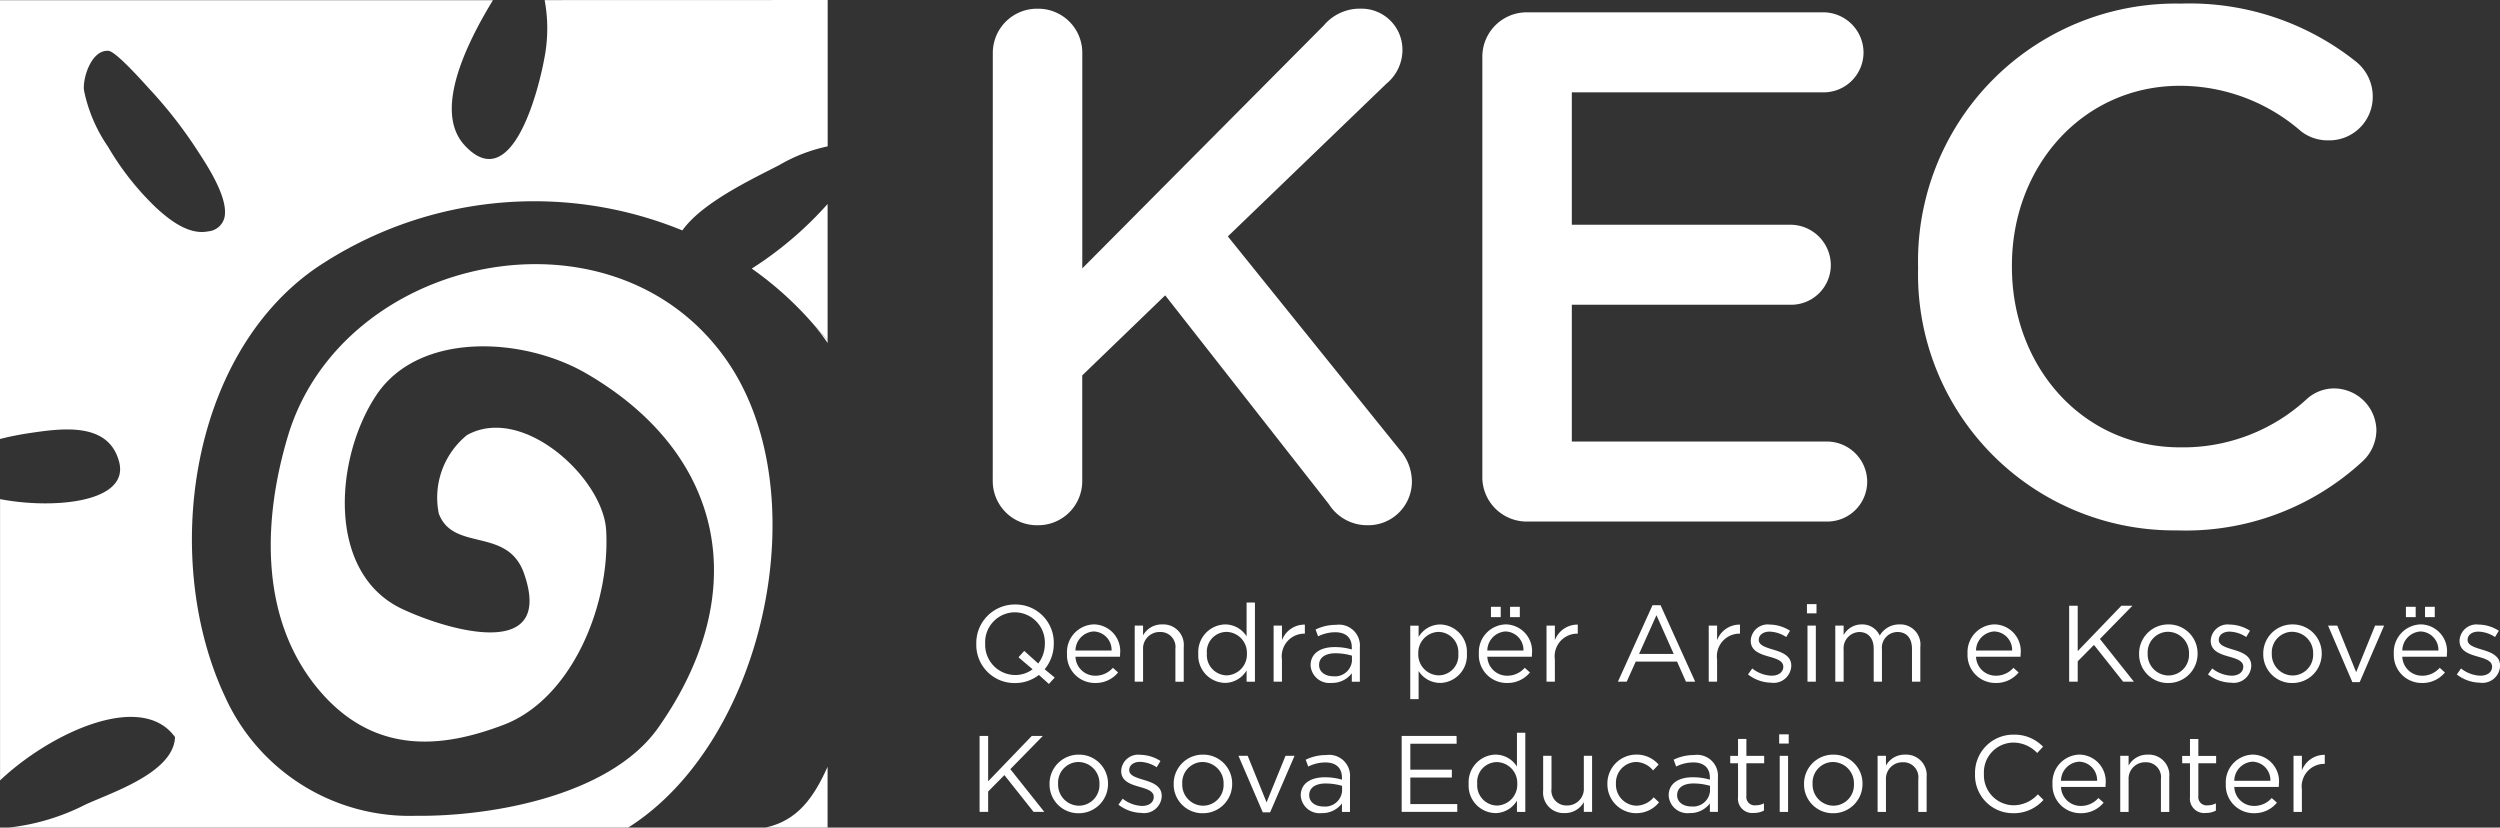 <?xml version="1.0" encoding="UTF-8"?> <svg xmlns="http://www.w3.org/2000/svg" width="138.5" height="45.849" viewBox="0 0 138.5 45.849"><rect x="0" y="0" width="138.5" height="45.849" fill="#333333" stroke="none"/><path d="M-537.851,517.338v0h0Z" transform="translate(567.989 -514.002)" fill="#fff"></path><path d="M-517.591,534.938a18.933,18.933,0,0,1,3.255,2.9l-.231-.26.942,1.06.237.266V531.36a20.006,20.006,0,0,1-4.2,3.578" transform="translate(559.237 -520.059)" fill="#fff"></path><path d="M-510.914,543.982v-.154l-.237-.266-.711-.8a12.083,12.083,0,0,1,.948,1.221" transform="translate(556.763 -524.983)" fill="#fff"></path><path d="M-516.246,589.615h3.438v-3.371c-.773,1.723-1.666,2.979-3.438,3.371" transform="translate(558.656 -543.766)" fill="#fff"></path><path d="M-560.668,514.263c.019-.105.031-.168.036-.2-.006.034-.02.106-.036.2m-.088.471c.026-.14.061-.325.087-.468-.02.107-.048.261-.087.468m-17.7,8.708a1.013,1.013,0,0,1-.911.84c-1.076.22-2.147-.628-2.88-1.3a15.348,15.348,0,0,1-2.673-3.386,8.487,8.487,0,0,1-1.328-3.1c0-.028-.007-.056-.009-.085-.056-.653.419-2.192,1.357-2.131.426.027,2,1.819,2.3,2.142a24.95,24.95,0,0,1,2.6,3.332c.461.714,1.731,2.575,1.542,3.695m17.725-11.978a8.582,8.582,0,0,1-.038,3.336l.011-.057c0,.02-.007.037-.011.057l-.006.031c-.029.155-.023.12,0,0,0-.011,0-.017.006-.029-.308,1.653-1.786,7.546-4.4,4.7-1.69-1.84-.016-5.426,1.574-8.034h-27.309v24.311c.625-.161,1.194-.26,1.493-.306,1.9-.289,4.5-.673,5.1,1.549l-.011-.044.106.391c.016.059.031.115.041.151h0l-.041-.151-.094-.348c.616,2.276-3.633,2.661-6.591,2.088V554.7c2.735-2.595,7.82-5,9.693-2.4-.073,1.954-3.45,3.048-4.946,3.73a12.306,12.306,0,0,1-4.284,1.285h34.332c7.591-4.786,10.555-18.557,5.47-25.874-6.3-9.065-21.3-5.877-24.317,4.18-1.425,4.754-1.569,10.291,1.825,14.193,3.262,3.751,7.257,2.891,10.122,1.807,3.739-1.413,5.926-6.588,5.682-10.787-.168-2.882-4.626-6.988-7.71-5.264a4.462,4.462,0,0,0-1.562,4.344c.8,2.144,3.812.719,4.722,3.318,1.722,4.921-4.269,3.138-6.752,1.968-4.212-1.985-3.741-8.357-1.439-11.831,2.364-3.567,8.158-3.236,11.636-1.218,7.691,4.46,9.262,12.139,3.993,19.627-2.63,3.738-9.16,4.93-13.45,4.883a11.226,11.226,0,0,1-10.543-6.582c-3.53-7.5-2.057-18.842,5.019-23.759a21.628,21.628,0,0,1,20.308-2.09c1.109-1.552,3.826-2.82,5.374-3.622a8.916,8.916,0,0,1,2.677-1.034v-8.108Z" transform="translate(590.906 -511.465)" fill="#fff"></path><path d="M-493.353,573.341l.318-.354.775.7a1.788,1.788,0,0,0,.367-1.094,1.675,1.675,0,0,0-1.659-1.743,1.654,1.654,0,0,0-1.647,1.731,1.674,1.674,0,0,0,1.659,1.743,1.585,1.585,0,0,0,.968-.319Zm2.007,1.124-.324.354-.553-.5a2.134,2.134,0,0,1-1.328.45,2.113,2.113,0,0,1-2.14-2.17,2.134,2.134,0,0,1,2.152-2.182,2.113,2.113,0,0,1,2.14,2.17,2.2,2.2,0,0,1-.505,1.418Z" transform="translate(549.778 -536.928)" fill="#fff"></path><path d="M-484.374,573.81a1.023,1.023,0,0,0-.991-1.058,1.071,1.071,0,0,0-1.01,1.058Zm-.907,1.394a1.286,1.286,0,0,0,.979-.439l.289.258a1.6,1.6,0,0,1-1.28.583,1.546,1.546,0,0,1-1.551-1.623,1.535,1.535,0,0,1,1.491-1.623,1.481,1.481,0,0,1,1.449,1.647,1.2,1.2,0,0,1-.006.144h-2.464a1.089,1.089,0,0,0,1.094,1.052" transform="translate(545.956 -537.769)" fill="#fff"></path><path d="M-479.777,575.535h-.463v-3.107h.463v.541a1.177,1.177,0,0,1,1.063-.607,1.135,1.135,0,0,1,1.19,1.245v1.929h-.462V573.72a.829.829,0,0,0-.86-.938.914.914,0,0,0-.931.974Z" transform="translate(543.103 -537.769)" fill="#fff"></path><path d="M-472.47,571.853a1.1,1.1,0,0,0-1.094,1.2,1.121,1.121,0,0,0,1.094,1.208,1.158,1.158,0,0,0,1.124-1.208,1.157,1.157,0,0,0-1.124-1.2m1.106,2.759v-.625a1.4,1.4,0,0,1-1.19.692,1.518,1.518,0,0,1-1.485-1.617,1.527,1.527,0,0,1,1.485-1.623,1.4,1.4,0,0,1,1.19.662v-1.876h.463v4.388Z" transform="translate(540.425 -536.846)" fill="#fff"></path><path d="M-466.231,575.543h-.463v-3.107h.463v.811a1.329,1.329,0,0,1,1.268-.865v.5H-465a1.252,1.252,0,0,0-1.232,1.424Z" transform="translate(537.252 -537.778)" fill="#fff"></path><path d="M-462.616,574.627c0,.4.361.625.781.625a.94.94,0,0,0,1.04-.842v-.3a3.251,3.251,0,0,0-.913-.132c-.583,0-.908.253-.908.649m-.054-1.586-.139-.379a2.57,2.57,0,0,1,1.13-.258,1.159,1.159,0,0,1,1.322,1.25v1.9h-.445v-.469a1.359,1.359,0,0,1-1.124.535,1.043,1.043,0,0,1-1.16-.974c0-.661.541-1.01,1.328-1.01a3.307,3.307,0,0,1,.955.132v-.108c0-.558-.343-.847-.925-.847a2.16,2.16,0,0,0-.944.228" transform="translate(535.693 -537.787)" fill="#fff"></path><path d="M-451.8,572.776a1.156,1.156,0,0,0-1.124,1.2,1.158,1.158,0,0,0,1.124,1.208,1.1,1.1,0,0,0,1.093-1.2,1.121,1.121,0,0,0-1.093-1.208m.084,2.825a1.4,1.4,0,0,1-1.19-.661V576.5h-.463v-4.069h.463v.625a1.4,1.4,0,0,1,1.19-.691,1.518,1.518,0,0,1,1.484,1.617,1.523,1.523,0,0,1-1.484,1.623" transform="translate(531.497 -537.769)" fill="#fff"></path><path d="M-444.951,570.647h.541v.571h-.541Zm-1.058,0h.541v.571h-.541Zm1.8,2.423a1.023,1.023,0,0,0-.991-1.058,1.071,1.071,0,0,0-1.01,1.058Zm-.907,1.394a1.286,1.286,0,0,0,.979-.439l.289.258a1.606,1.606,0,0,1-1.28.583,1.546,1.546,0,0,1-1.551-1.623,1.535,1.535,0,0,1,1.491-1.623,1.481,1.481,0,0,1,1.449,1.647,1.2,1.2,0,0,1-.006.144h-2.464a1.089,1.089,0,0,0,1.094,1.052" transform="translate(528.608 -537.029)" fill="#fff"></path><path d="M-439.615,575.543h-.463v-3.107h.463v.811a1.33,1.33,0,0,1,1.268-.865v.5h-.037a1.252,1.252,0,0,0-1.232,1.424Z" transform="translate(525.755 -537.778)" fill="#fff"></path><path d="M-430.981,571.042l-.962,2.146h1.918Zm2.146,3.684h-.511l-.493-1.112h-2.29l-.5,1.112h-.487l1.917-4.237h.445Z" transform="translate(522.748 -536.961)" fill="#fff"></path><g transform="translate(94.664 34.603)"><path d="M-423.794,575.543h-.463v-3.107h.463v.811a1.329,1.329,0,0,1,1.268-.865v.5h-.036a1.252,1.252,0,0,0-1.232,1.424Z" transform="translate(424.257 -572.381)" fill="#fff"></path><path d="M-419.14,575.6a2.139,2.139,0,0,1-1.287-.457l.235-.331a1.818,1.818,0,0,0,1.076.4c.373,0,.643-.192.643-.493v-.012c0-.312-.366-.432-.775-.547-.487-.139-1.028-.307-1.028-.878v-.012a.94.94,0,0,1,1.058-.89,2.124,2.124,0,0,1,1.118.343l-.21.348a1.758,1.758,0,0,0-.92-.3c-.366,0-.6.193-.6.451v.012c0,.295.385.409.8.535.481.144,1,.331,1,.89v.012a.979.979,0,0,1-1.106.932" transform="translate(422.603 -572.382)" fill="#fff"></path></g><path d="M-414.65,574.68h.462v-3.107h-.462Zm-.03-3.786h.529v-.511h-.529Z" transform="translate(514.785 -536.915)" fill="#fff"></path><g transform="translate(101.674 34.592)"><path d="M-408.359,572.361a1.117,1.117,0,0,1,1.154,1.25v1.923h-.462v-1.815c0-.6-.3-.937-.805-.937a.87.87,0,0,0-.859.962v1.791h-.457v-1.827c0-.583-.307-.925-.8-.925a.9.9,0,0,0-.866.979v1.773h-.462v-3.107h.462v.523a1.135,1.135,0,0,1,1-.589,1.055,1.055,0,0,1,1,.619,1.239,1.239,0,0,1,1.094-.619" transform="translate(411.917 -572.361)" fill="#fff"></path><path d="M-396.547,573.81a1.023,1.023,0,0,0-.991-1.058,1.071,1.071,0,0,0-1.01,1.058Zm-.907,1.394a1.286,1.286,0,0,0,.979-.439l.289.258a1.606,1.606,0,0,1-1.28.583,1.546,1.546,0,0,1-1.551-1.623,1.535,1.535,0,0,1,1.491-1.623,1.481,1.481,0,0,1,1.449,1.647,1.21,1.21,0,0,1-.006.144h-2.464a1.089,1.089,0,0,0,1.094,1.052" transform="translate(406.345 -572.361)" fill="#fff"></path></g><path d="M-385.519,574.749h-.595l-1.617-2.038-.9.908v1.13h-.474v-4.207h.474v2.512l2.416-2.512h.613l-1.8,1.839Z" transform="translate(503.736 -536.983)" fill="#fff"></path><g transform="translate(118.506 34.592)"><path d="M-380.675,572.77a1.142,1.142,0,0,0-1.136,1.208,1.167,1.167,0,0,0,1.148,1.214,1.144,1.144,0,0,0,1.142-1.2,1.174,1.174,0,0,0-1.154-1.22m0,2.837a1.593,1.593,0,0,1-1.611-1.617,1.61,1.61,0,0,1,1.623-1.629,1.6,1.6,0,0,1,1.617,1.617,1.615,1.615,0,0,1-1.629,1.629" transform="translate(382.286 -572.362)" fill="#fff"></path><path d="M-374.279,575.6a2.14,2.14,0,0,1-1.287-.457l.235-.331a1.818,1.818,0,0,0,1.076.4c.373,0,.643-.192.643-.493v-.012c0-.312-.366-.432-.775-.547-.487-.139-1.028-.307-1.028-.878v-.012a.94.94,0,0,1,1.058-.89,2.125,2.125,0,0,1,1.118.343l-.21.348a1.758,1.758,0,0,0-.92-.3c-.366,0-.6.193-.6.451v.012c0,.295.385.409.8.535.481.144,1,.331,1,.89v.012a.979.979,0,0,1-1.106.932" transform="translate(379.383 -572.371)" fill="#fff"></path><path d="M-368.568,572.77a1.142,1.142,0,0,0-1.136,1.208,1.167,1.167,0,0,0,1.148,1.214,1.144,1.144,0,0,0,1.142-1.2,1.174,1.174,0,0,0-1.154-1.22m0,2.837a1.593,1.593,0,0,1-1.61-1.617,1.61,1.61,0,0,1,1.622-1.629,1.6,1.6,0,0,1,1.617,1.617,1.615,1.615,0,0,1-1.629,1.629" transform="translate(377.056 -572.362)" fill="#fff"></path></g><path d="M-361.253,572.478h.5l-1.352,3.131h-.408l-1.346-3.131h.511l1.046,2.578Z" transform="translate(492.833 -537.82)" fill="#fff"></path><g transform="translate(132.615 33.618)"><path d="M-355.717,570.647h.54v.571h-.54Zm-1.058,0h.541v.571h-.541Zm1.8,2.423a1.023,1.023,0,0,0-.991-1.058,1.072,1.072,0,0,0-1.01,1.058Zm-.907,1.394a1.286,1.286,0,0,0,.979-.439l.289.258a1.6,1.6,0,0,1-1.28.583,1.546,1.546,0,0,1-1.551-1.623,1.535,1.535,0,0,1,1.491-1.623,1.481,1.481,0,0,1,1.449,1.647,1.2,1.2,0,0,1-.006.144h-2.464a1.089,1.089,0,0,0,1.094,1.052" transform="translate(357.448 -570.647)" fill="#fff"></path><path d="M-350.013,575.6a2.139,2.139,0,0,1-1.287-.457l.235-.331a1.818,1.818,0,0,0,1.076.4c.373,0,.644-.192.644-.493v-.012c0-.312-.367-.432-.775-.547-.487-.139-1.028-.307-1.028-.878v-.012a.94.94,0,0,1,1.058-.89,2.126,2.126,0,0,1,1.118.343l-.21.348a1.758,1.758,0,0,0-.92-.3c-.366,0-.6.193-.6.451v.012c0,.295.385.409.8.535.481.144,1,.331,1,.89v.012a.979.979,0,0,1-1.106.932" transform="translate(354.792 -571.397)" fill="#fff"></path></g><path d="M-491.781,587.448h-.595l-1.617-2.038-.9.908v1.13h-.474v-4.207h.474v2.512l2.416-2.512h.613l-1.8,1.839Z" transform="translate(549.636 -542.469)" fill="#fff"></path><g transform="translate(58.145 41.806)"><path d="M-486.937,585.469a1.142,1.142,0,0,0-1.136,1.208,1.167,1.167,0,0,0,1.148,1.214,1.145,1.145,0,0,0,1.142-1.2,1.174,1.174,0,0,0-1.154-1.22m0,2.837a1.593,1.593,0,0,1-1.61-1.617,1.609,1.609,0,0,1,1.622-1.629,1.6,1.6,0,0,1,1.617,1.617,1.615,1.615,0,0,1-1.629,1.629" transform="translate(488.547 -585.061)" fill="#fff"></path><path d="M-480.541,588.3a2.14,2.14,0,0,1-1.287-.457l.235-.331a1.818,1.818,0,0,0,1.076.4c.373,0,.644-.192.644-.492v-.013c0-.312-.367-.432-.775-.547-.487-.139-1.028-.307-1.028-.878v-.012a.94.94,0,0,1,1.058-.89,2.126,2.126,0,0,1,1.118.343l-.21.348a1.758,1.758,0,0,0-.92-.3c-.366,0-.6.193-.6.451v.012c0,.295.385.409.8.535.481.144,1,.331,1,.89v.012a.979.979,0,0,1-1.106.932" transform="translate(485.645 -585.07)" fill="#fff"></path><path d="M-474.83,585.469a1.142,1.142,0,0,0-1.136,1.208,1.167,1.167,0,0,0,1.148,1.214,1.145,1.145,0,0,0,1.142-1.2,1.174,1.174,0,0,0-1.154-1.22m0,2.837a1.594,1.594,0,0,1-1.611-1.617,1.609,1.609,0,0,1,1.623-1.629,1.6,1.6,0,0,1,1.617,1.617,1.615,1.615,0,0,1-1.629,1.629" transform="translate(483.318 -585.061)" fill="#fff"></path></g><path d="M-467.515,585.177h.5l-1.353,3.131h-.408l-1.346-3.131h.511l1.046,2.578Z" transform="translate(538.733 -543.305)" fill="#fff"></path><g transform="translate(72.061 41.83)"><path d="M-463.579,587.327c0,.4.361.625.781.625a.94.94,0,0,0,1.04-.842v-.3a3.249,3.249,0,0,0-.913-.132c-.583,0-.908.253-.908.649m-.054-1.587-.139-.379a2.57,2.57,0,0,1,1.13-.258,1.159,1.159,0,0,1,1.322,1.25v1.9h-.445v-.469a1.359,1.359,0,0,1-1.124.535,1.044,1.044,0,0,1-1.159-.974c0-.661.541-1.01,1.328-1.01a3.307,3.307,0,0,1,.955.132v-.108c0-.558-.343-.847-.925-.847a2.161,2.161,0,0,0-.944.228" transform="translate(464.048 -585.103)" fill="#fff"></path></g><path d="M-451.155,583.673h-2.566v1.437h2.3v.433h-2.3v1.472h2.6v.433H-454.2v-4.208h3.041Z" transform="translate(531.853 -542.469)" fill="#fff"></path><g transform="translate(81.367 40.591)"><path d="M-446.1,584.552a1.1,1.1,0,0,0-1.094,1.2,1.121,1.121,0,0,0,1.094,1.208,1.158,1.158,0,0,0,1.124-1.208,1.157,1.157,0,0,0-1.124-1.2m1.106,2.759v-.625a1.4,1.4,0,0,1-1.19.692,1.518,1.518,0,0,1-1.485-1.617,1.527,1.527,0,0,1,1.485-1.623,1.4,1.4,0,0,1,1.19.662v-1.876h.463v4.388Z" transform="translate(447.666 -582.923)" fill="#fff"></path><path d="M-438.153,585.177h.457v3.107h-.457v-.541a1.184,1.184,0,0,1-1.064.607,1.135,1.135,0,0,1-1.189-1.245v-1.929h.462v1.815a.829.829,0,0,0,.859.938.918.918,0,0,0,.932-.974Z" transform="translate(444.53 -583.897)" fill="#fff"></path><path d="M-432.549,588.306a1.6,1.6,0,0,1-1.592-1.617,1.6,1.6,0,0,1,1.592-1.629,1.6,1.6,0,0,1,1.245.553l-.307.324a1.255,1.255,0,0,0-.944-.469,1.149,1.149,0,0,0-1.112,1.208,1.163,1.163,0,0,0,1.142,1.214,1.281,1.281,0,0,0,.949-.463l.295.277a1.6,1.6,0,0,1-1.268.6" transform="translate(441.824 -583.846)" fill="#fff"></path><path d="M-427.7,587.327c0,.4.361.625.782.625a.939.939,0,0,0,1.04-.842v-.3a3.249,3.249,0,0,0-.913-.132c-.583,0-.908.253-.908.649m-.054-1.587-.139-.379a2.57,2.57,0,0,1,1.13-.258,1.159,1.159,0,0,1,1.322,1.25v1.9h-.445v-.469a1.36,1.36,0,0,1-1.124.535,1.044,1.044,0,0,1-1.159-.974c0-.661.541-1.01,1.328-1.01a3.307,3.307,0,0,1,.955.132v-.108c0-.558-.343-.847-.925-.847a2.163,2.163,0,0,0-.944.228" transform="translate(439.245 -583.865)" fill="#fff"></path><path d="M-421.266,586.688a.46.46,0,0,0,.523.517.977.977,0,0,0,.45-.108v.4a1.164,1.164,0,0,1-.558.132.791.791,0,0,1-.878-.877v-1.875h-.432v-.409h.432v-.938h.463v.938h.986v.409h-.986Z" transform="translate(436.649 -583.183)" fill="#fff"></path></g><path d="M-417.359,587.38h.463v-3.107h-.463Zm-.03-3.787h.529v-.511h-.529Z" transform="translate(515.955 -542.4)" fill="#fff"></path><g transform="translate(55.001 0.201)"><path d="M-413.354,585.469a1.142,1.142,0,0,0-1.136,1.208,1.167,1.167,0,0,0,1.148,1.214,1.145,1.145,0,0,0,1.142-1.2,1.174,1.174,0,0,0-1.154-1.22m0,2.837a1.593,1.593,0,0,1-1.61-1.617,1.609,1.609,0,0,1,1.622-1.629,1.6,1.6,0,0,1,1.617,1.617,1.615,1.615,0,0,1-1.629,1.629" transform="translate(459.907 -543.456)" fill="#fff"></path><path d="M-407.327,588.234h-.463v-3.107h.463v.541a1.177,1.177,0,0,1,1.063-.607,1.135,1.135,0,0,1,1.19,1.245v1.929h-.462v-1.815a.828.828,0,0,0-.86-.937.914.914,0,0,0-.931.974Z" transform="translate(456.808 -543.455)" fill="#fff"></path><path d="M-396.177,587.465a2.1,2.1,0,0,1-2.11-2.17,2.117,2.117,0,0,1,2.127-2.181,2.191,2.191,0,0,1,1.641.667l-.324.349a1.829,1.829,0,0,0-1.322-.577,1.647,1.647,0,0,0-1.629,1.731,1.662,1.662,0,0,0,1.629,1.743,1.828,1.828,0,0,0,1.358-.607l.312.307a2.189,2.189,0,0,1-1.683.739" transform="translate(452.703 -542.615)" fill="#fff"></path><path d="M-388.261,586.509a1.023,1.023,0,0,0-.991-1.058,1.072,1.072,0,0,0-1.01,1.058Zm-.907,1.394a1.286,1.286,0,0,0,.979-.439l.289.258a1.606,1.606,0,0,1-1.28.583,1.546,1.546,0,0,1-1.551-1.623,1.535,1.535,0,0,1,1.491-1.623,1.481,1.481,0,0,1,1.449,1.647,1.224,1.224,0,0,1-.006.145h-2.464a1.089,1.089,0,0,0,1.094,1.051" transform="translate(449.439 -543.455)" fill="#fff"></path><path d="M-383.663,588.234h-.463v-3.107h.463v.541a1.177,1.177,0,0,1,1.063-.607,1.135,1.135,0,0,1,1.19,1.245v1.929h-.462v-1.815a.828.828,0,0,0-.86-.937.914.914,0,0,0-.931.974Z" transform="translate(446.586 -543.455)" fill="#fff"></path><path d="M-377.189,586.688a.46.46,0,0,0,.523.517.977.977,0,0,0,.45-.108v.4a1.164,1.164,0,0,1-.558.132.791.791,0,0,1-.878-.877v-1.875h-.432v-.409h.432v-.938h.463v.938h.986v.409h-.986Z" transform="translate(443.976 -542.792)" fill="#fff"></path><path d="M-371.36,586.509a1.023,1.023,0,0,0-.991-1.058,1.072,1.072,0,0,0-1.01,1.058Zm-.907,1.394a1.286,1.286,0,0,0,.979-.439l.289.258a1.6,1.6,0,0,1-1.28.583,1.546,1.546,0,0,1-1.551-1.623,1.535,1.535,0,0,1,1.491-1.623,1.481,1.481,0,0,1,1.449,1.647,1.224,1.224,0,0,1-.006.145h-2.464a1.089,1.089,0,0,0,1.094,1.051" transform="translate(442.139 -543.455)" fill="#fff"></path><path d="M-366.763,588.242h-.463v-3.107h.463v.811a1.331,1.331,0,0,1,1.268-.866v.5h-.036A1.252,1.252,0,0,0-366.763,587Z" transform="translate(439.286 -543.463)" fill="#fff"></path><path d="M-494.082,514.774a2.451,2.451,0,0,1,2.5-2.459,2.442,2.442,0,0,1,2.458,2.459V526.7l13.381-13.461a2.606,2.606,0,0,1,2.055-.927,2.27,2.27,0,0,1,2.3,2.3,2.413,2.413,0,0,1-.886,1.854l-8.787,8.463,9.512,11.809a2.687,2.687,0,0,1,.685,1.773,2.419,2.419,0,0,1-2.5,2.418,2.508,2.508,0,0,1-2.1-1.168l-9.068-11.567-4.595,4.434v5.844a2.442,2.442,0,0,1-2.458,2.458,2.452,2.452,0,0,1-2.5-2.458Z" transform="translate(494.082 -512.033)" fill="#fff"></path><path d="M-446.337,538.383V515.168a2.46,2.46,0,0,1,2.5-2.5h16.4a2.236,2.236,0,0,1,2.217,2.217,2.21,2.21,0,0,1-2.217,2.216H-441.38v7.335h12.131a2.245,2.245,0,0,1,2.217,2.257,2.2,2.2,0,0,1-2.217,2.176H-441.38v7.577h14.147a2.237,2.237,0,0,1,2.217,2.217,2.211,2.211,0,0,1-2.217,2.216h-16.605a2.461,2.461,0,0,1-2.5-2.5" transform="translate(473.458 -512.186)" fill="#fff"></path><path d="M-403.841,526.488v-.081a14.276,14.276,0,0,1,14.549-14.59A14.793,14.793,0,0,1-379.62,515a2.476,2.476,0,0,1,.967,1.975,2.409,2.409,0,0,1-2.458,2.418,2.42,2.42,0,0,1-1.491-.484,10.232,10.232,0,0,0-6.731-2.539c-5.36,0-9.31,4.433-9.31,9.954v.081c0,5.521,3.909,9.995,9.31,9.995a10.111,10.111,0,0,0,7.053-2.7,2.255,2.255,0,0,1,1.492-.564,2.357,2.357,0,0,1,2.338,2.3,2.383,2.383,0,0,1-.806,1.774A14.415,14.415,0,0,1-389.493,541a14.189,14.189,0,0,1-14.348-14.509" transform="translate(455.102 -511.818)" fill="#fff"></path></g></svg> 